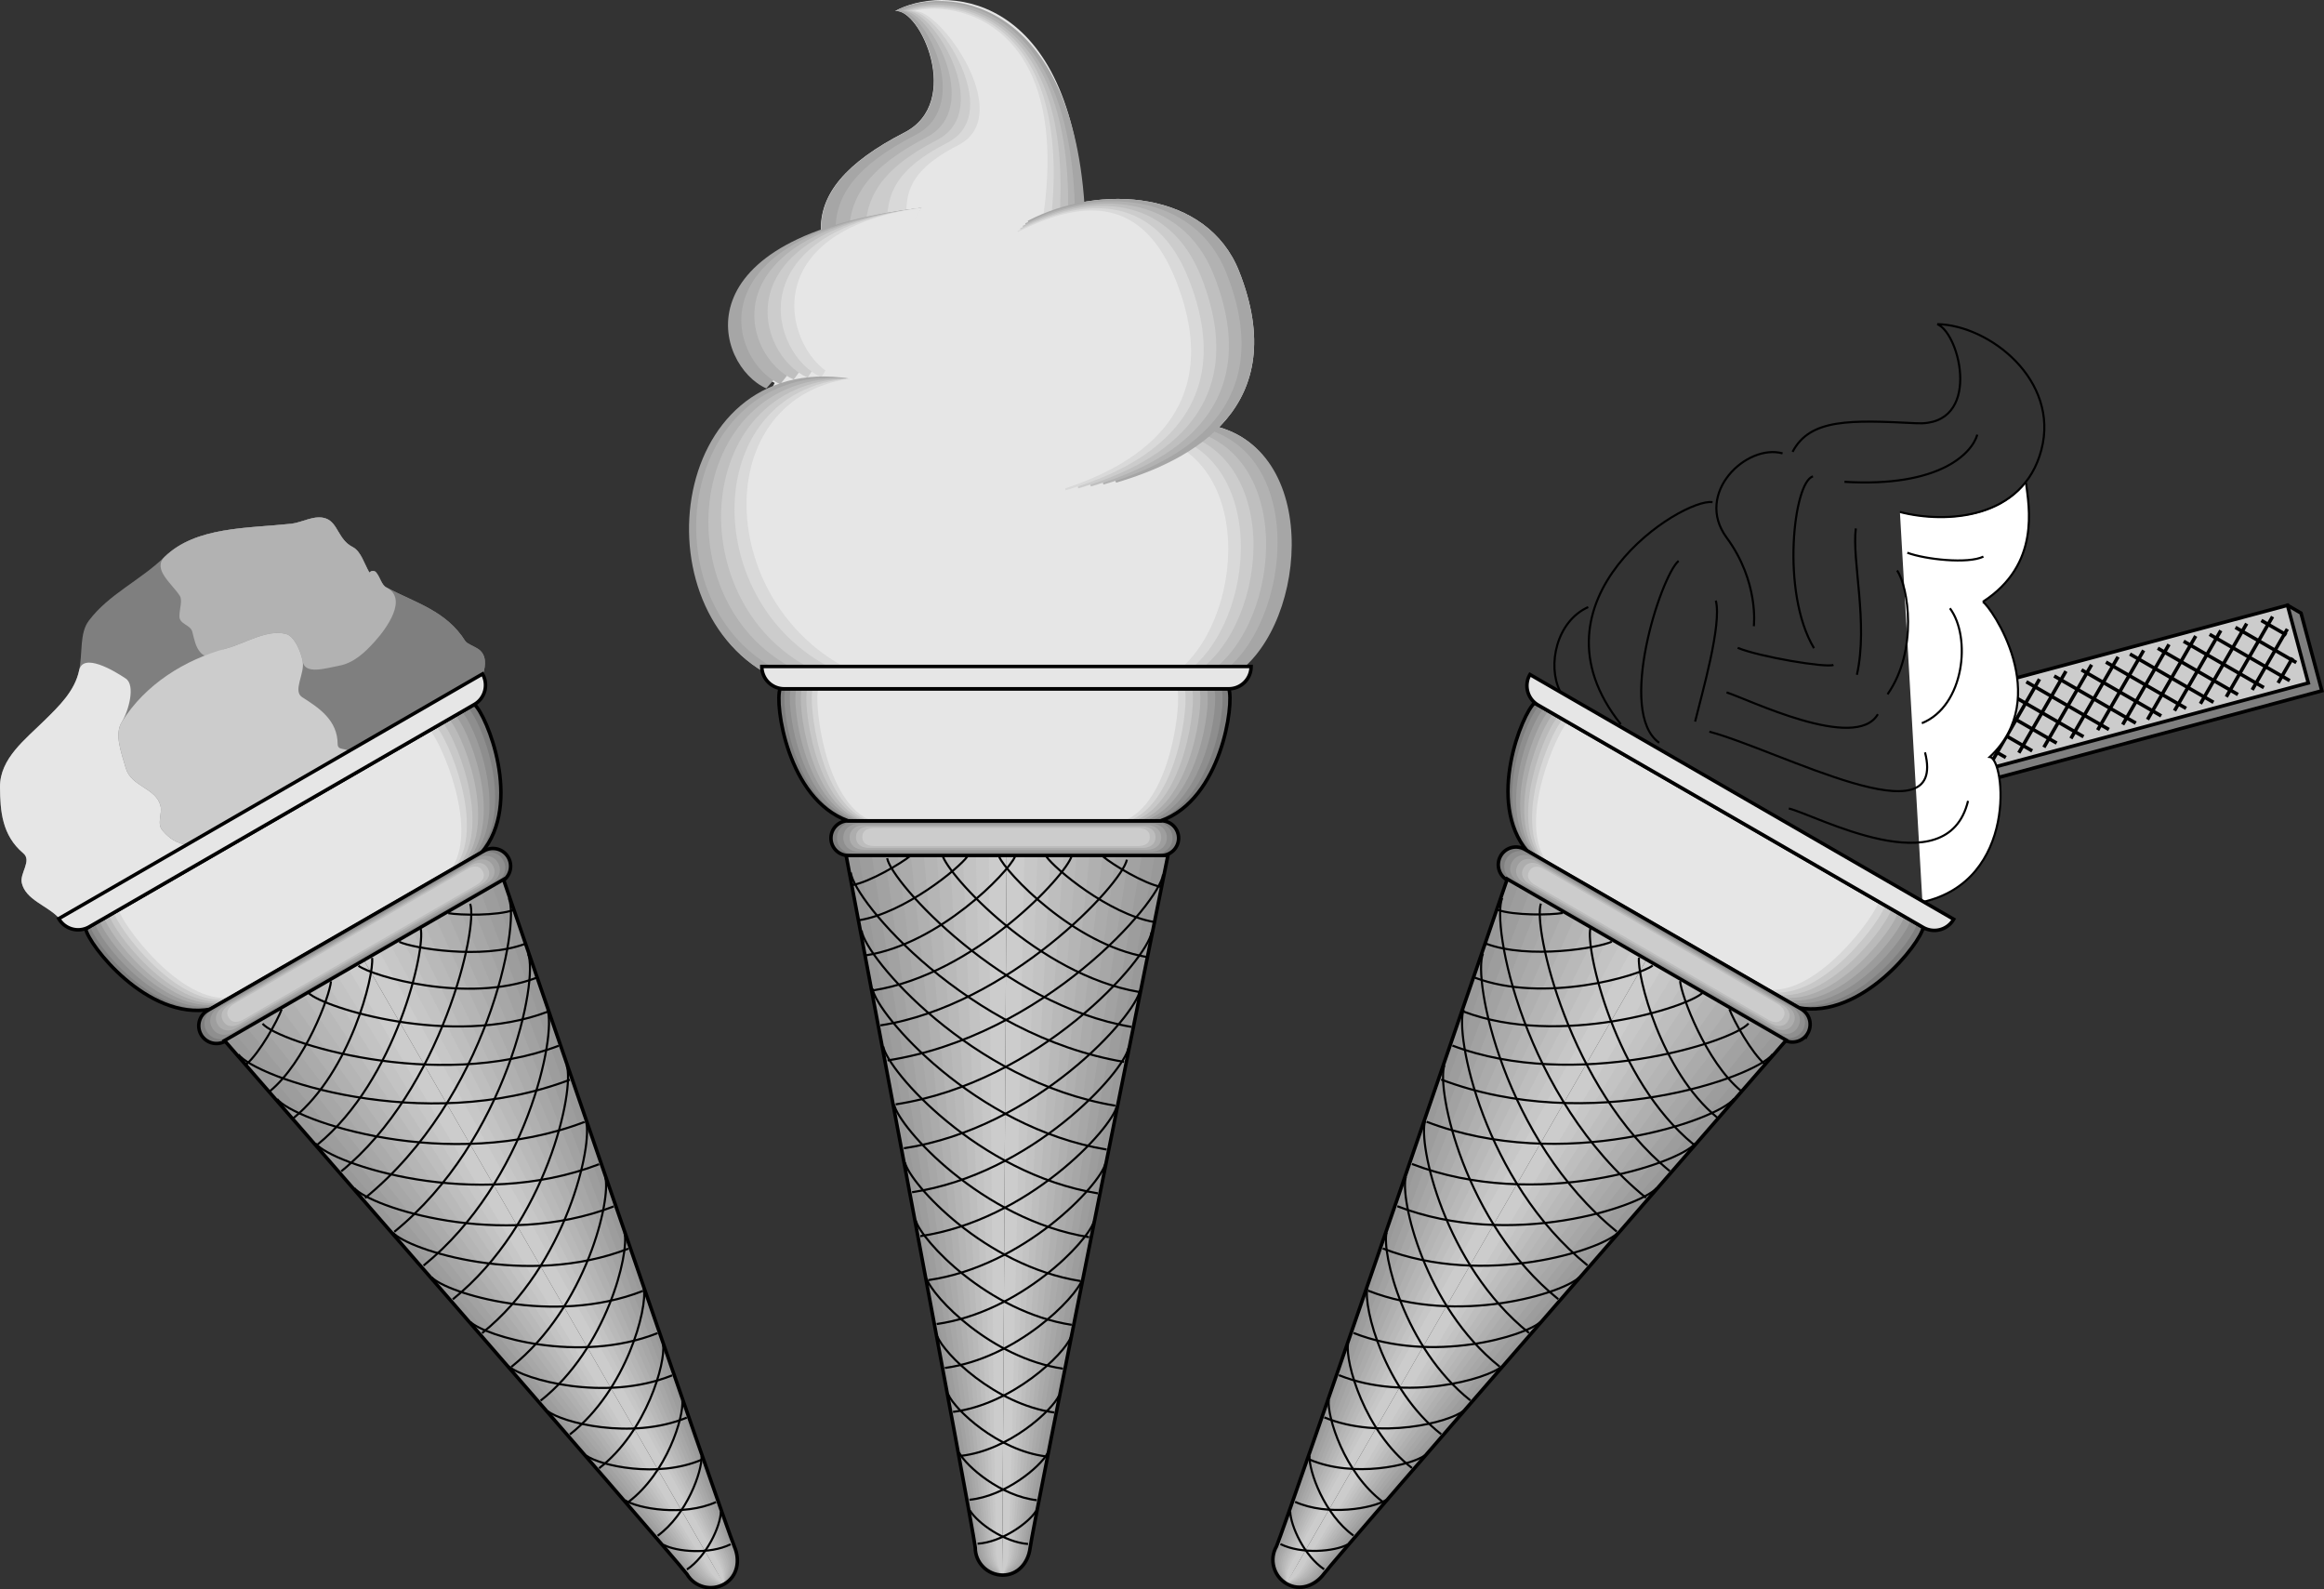 <svg xmlns="http://www.w3.org/2000/svg" width="313.321" height="214.243"><rect width="100%" height="100%" fill="#333333" stroke="none"/><path fill="#7f7f7f" d="m264.996 104.442 1.825 1.055 46.21-12.383-2.808-10.473-1.82-1.054-43.407 22.855"/><path fill="none" stroke="#000" stroke-width=".472" d="m264.996 104.442 1.825 1.055 46.21-12.383-2.808-10.473-1.82-1.054zm0 0"/><path fill="#ccc" d="m311.207 92.063-2.804-10.476-46.211 12.383 2.804 10.472 46.211-12.379"/><path fill="none" stroke="#000" stroke-width=".472" d="m311.207 92.063-2.804-10.476-46.211 12.383 2.804 10.472zM287.16 88.16l11.262 6.505m-7.512-7.289 10.809 6.238m-7.316-7.176 10.808 6.242m-7.316-7.175 10.804 6.238m-7.316-7.176 8.203 4.738m-23.402 8.364 6.238-10.809m-2.894 10.133 6.5-11.266m-2.86 10.071 6.238-10.809m-2.746 9.871 6.239-10.808m-2.75 9.875 6.238-10.809m-2.747 9.872 4.74-8.204m-1.247 7.269 1.953-3.386m-43.648 13.511 1.758 1.016m-2.762-4.546 5.992 3.46m-7.188-7.101 10.743 6.203m-7.77-7.438 11.067 6.39m-7.379-7.214 11 6.352m-7.707-7.399 11.132 6.426m-7.378-7.211 11.003 6.352m-7.319-7.176 10.745 6.203m-7.449-7.25 10.809 6.238m10.14-11.851 3.387 1.953m-44.559 10.125 1.012-1.758m-.113 5.312 3.457-5.988m-2.676 9.742 6.203-10.742m-3.008 10.328 6.387-11.066m-2.785 9.933 6.351-11m-2.972 10.262 6.43-11.133M279.2 99.54l6.355-11.004m-2.75 9.871 6.203-10.742"/><path fill="#fff" d="M259.184 121.653c12.937-2.844 11.164-19.336 9.082-19.555 8.578-8.058.168-20.28-.938-20.918 7.832-5.054 6.196-12.933 5.817-16.097-4.067 5.203-11.946 5.308-16.996 3.996"/><path fill="none" stroke="#000" stroke-width=".283" d="M256.14 69.012c6.192 1.614 16.614 1 19.079-8.378 2.469-9.38-6.992-16.805-14.031-16.942 3.156 1.332 6.027 13.793-2.805 13.36-8.832-.438-14.344-.672-16.71 3.855m-1.349.203c-4.87-1.34-11.941 5.383-7.539 11.36 4.407 5.98 3.664 11.937 3.664 11.937"/><path fill="none" stroke="#000" stroke-width=".283" d="M266.578 58.59c-.722 2.528-5.093 7.126-17.91 6.356m18.656 16.172c1.102.637 9.516 12.86.934 20.918 2.082.219 3.856 16.71-9.082 19.555m13.969-56.508c.379 3.164 2.008 10.976-5.82 16.035m.078-6.094c-2.063 1.02-7.836.387-10.258-.52m-12.719-10.288c-2.613.699-4.367 15.644.137 23.156m5.637-16.145c-.547 4.352 1.706 12.774.148 19.73m5.414-14.057c1.496 2.09 2.883 10.745-1.285 16.687m8.41-11.594c2.91 3.89 1.973 13.168-3.785 15.492m-48.801-4.359c-1.695-3.438-.484-9.364 3.824-11.297"/><path fill="none" stroke="#000" stroke-width=".283" d="M230.883 67.688c-4.059-.625-25.746 13.125-12.371 29.93"/><path fill="none" stroke="#000" stroke-width=".283" d="M226.309 75.606c-2.406 2.047-8.371 20.453-2.613 24.516m7.628-19.164c.856 3.191-1.902 12.648-2.789 16.308m5.739-9.941c2.976 1.227 11.937 2.719 12.914 2.3m-14.414 3.708c2.71.828 17.422 8.094 20.398 2.937m-22.719 2.352c9.563 2.574 32.164 14.887 29.078 2.793m-18.363 7.566c3.477.782 21.367 10.617 24.164-1.027"/><path fill="#7f7f7f" d="m259.285 125.009-52.394-30.25c-1.64 1.343-6.59 13.386-.969 19.984l36.54 21.098c8.526 1.57 16.48-8.743 16.823-10.832"/><path fill="#8e8e8e" d="M258.426 124.509c-.336 2.035-8.316 12.496-16.602 10.968l-35.492-20.488c-5.465-6.414-.394-18.559 1.196-19.863l50.898 29.383"/><path fill="#9c9c9c" d="M257.567 124.012c-.325 1.973-8.34 12.59-16.38 11.106l-34.449-19.887c-5.304-6.222-.117-18.472 1.426-19.738l49.403 28.52"/><path fill="#ababab" d="M256.707 123.516c-.312 1.914-8.36 12.68-16.156 11.243l-33.406-19.286c-5.14-6.035.16-18.386 1.66-19.617l47.902 27.66"/><path fill="#bababa" d="M255.848 123.016c-.305 1.856-8.383 12.774-15.934 11.383l-32.363-18.683c-4.98-5.844.437-18.301 1.89-19.493l46.407 26.793"/><path fill="#c8c8c8" d="M254.988 122.52c-.292 1.793-8.402 12.867-15.71 11.52l-31.32-18.082c-4.821-5.656.714-18.215 2.12-19.367l44.91 25.93"/><path fill="#d7d7d7" d="M254.13 122.024c-.286 1.735-8.427 12.957-15.49 11.656l-30.277-17.476c-4.66-5.469.993-18.133 2.352-19.246l43.414 25.066"/><path fill="#e6e6e6" d="m253.27 121.524-41.918-24.199c-1.313 1.074-7.078 13.84-2.578 19.121l29.23 16.875c6.82 1.258 14.988-10.121 15.266-11.797"/><path fill="none" stroke="#000" stroke-width=".472" d="m259.285 125.009-52.394-30.25c-1.64 1.343-6.59 13.386-.969 19.984l36.54 21.098c8.527 1.57 16.48-8.743 16.823-10.832zm0 0"/><path fill="#7f7f7f" d="M205.578 114.493a2.381 2.381 0 0 0-3.257.875 2.388 2.388 0 0 0 .875 3.258l37.27 21.515c1.14.66 2.597.27 3.257-.87a2.393 2.393 0 0 0-.875-3.262l-37.27-21.516"/><path fill="#8f8f8f" d="M203.09 115.774c.621-1.07 1.95-1.363 3.02-.742l36.086 20.832c1.074.617 1.484 1.914.863 2.988-.617 1.07-1.946 1.364-3.02.746l-36.082-20.836c-1.074-.617-1.484-1.914-.867-2.988"/><path fill="#9e9e9e" d="M203.863 116.184c.579-1.004 1.774-1.195 2.782-.617l34.898 20.149c1.004.582 1.434 1.714.856 2.718s-1.778 1.196-2.782.618l-34.902-20.149c-1-.578-1.434-1.715-.852-2.719"/><path fill="#adadad" d="M204.633 116.595c.54-.934 1.605-1.032 2.54-.493l33.718 19.47c.933.538 1.387 1.51.844 2.444-.54.938-1.606 1.032-2.54.493l-33.718-19.465c-.934-.543-1.387-1.512-.844-2.45"/><path fill="#bdbdbd" d="M205.403 117.005c.5-.868 1.437-.864 2.304-.364l32.531 18.782c.868.5 1.336 1.308.836 2.175-.5.868-1.437.864-2.3.364l-32.536-18.782c-.867-.5-1.335-1.308-.835-2.175"/><path fill="#ccc" d="M208.238 117.177c-.8-.461-1.605-.563-2.066.238-.46.797.031 1.441.828 1.902l31.348 18.102c.8.46 1.601.562 2.066-.239.461-.796-.03-1.44-.828-1.906l-31.348-18.097"/><path fill="none" stroke="#000" stroke-width=".472" d="M205.578 114.493a2.381 2.381 0 0 0-3.257.875 2.388 2.388 0 0 0 .875 3.258l37.27 21.515c1.14.66 2.597.27 3.257-.87a2.393 2.393 0 0 0-.875-3.262zm0 0"/><path fill="#999" d="M173.422 213.454c1.762 1.02 4.04.43 5.055-1.332 1.851-2.492 62.34-71.914 62.34-71.914l-2.07-1.2-65.325 74.446"/><path fill="#ccc" d="m173.422 213.454 48.566-84.117m-48.566 84.117 48.566-84.117"/><path fill="#9d9d9d" d="M239.293 139.329s-59.168 70.129-61.015 72.621c-1.02 1.762-3.11 2.34-4.856 1.504l63.8-75.324 2.071 1.199"/><path fill="#a2a2a2" d="M237.77 138.446s-57.844 70.84-59.696 73.328c-1.015 1.766-2.921 2.328-4.652 1.68L235.7 137.25l2.07 1.195"/><path fill="#a7a7a7" d="M236.246 137.567s-56.523 71.543-58.375 74.035c-1.015 1.762-2.738 2.317-4.449 1.852l60.754-77.082 2.07 1.195"/><path fill="#ababab" d="M234.727 136.688s-55.203 72.25-57.055 74.742c-1.02 1.762-2.559 2.305-4.25 2.024l59.23-77.961 2.075 1.195"/><path fill="#b0b0b0" d="M233.2 135.81s-53.88 72.956-55.731 75.449c-1.016 1.761-2.371 2.289-4.047 2.195l57.707-78.84 2.07 1.195"/><path fill="#b5b5b5" d="M231.676 134.93s-52.559 73.665-54.41 76.157c-1.016 1.761-2.188 2.277-3.844 2.367l56.184-79.723 2.07 1.2"/><path fill="#b9b9b9" d="M230.156 134.052s-51.242 74.37-53.09 76.863c-1.019 1.762-2.003 2.265-3.644 2.539l54.66-80.602 2.074 1.2"/><path fill="#bebebe" d="M228.63 133.169s-49.915 75.082-51.767 77.574c-1.015 1.762-1.82 2.25-3.44 2.71l53.136-81.48 2.07 1.196"/><path fill="#c3c3c3" d="M227.11 132.29s-48.598 75.789-50.45 78.277c-1.015 1.766-1.632 2.242-3.238 2.887l51.613-82.36 2.075 1.196"/><path fill="#c7c7c7" d="M225.582 131.41s-47.273 76.497-49.12 78.985c-1.02 1.766-1.454 2.23-3.04 3.059l50.09-83.238 2.07 1.195"/><path fill="#ccc" d="M173.422 213.454c1.57-1.016 1.82-1.465 2.836-3.23 1.852-2.493 47.805-79.692 47.805-79.692l-2.075-1.195-48.566 84.117"/><path fill="#999" d="M173.422 213.454c-1.762-1.016-2.387-3.281-1.371-5.043 1.234-2.848 31.11-89.945 31.11-89.945l2.074 1.195-31.813 93.793"/><path fill="#ccc" d="m173.422 213.454 48.566-84.117m-48.566 84.117 48.566-84.117"/><path fill="#9d9d9d" d="M204.684 119.345S173.535 205.649 172.3 208.5c-1.016 1.761-.473 3.86 1.121 4.953l33.332-92.914-2.07-1.195"/><path fill="#a2a2a2" d="M206.207 120.223s-32.422 85.516-33.656 88.364c-1.016 1.761-.55 3.699.871 4.867l34.86-92.031-2.075-1.2"/><path fill="#a7a7a7" d="M207.73 121.102s-33.695 84.727-34.929 87.575c-1.016 1.761-.633 3.53.621 4.777l36.383-91.152-2.074-1.2"/><path fill="#ababab" d="M209.254 121.981s-34.969 83.934-36.203 86.785c-1.016 1.762-.715 3.364.371 4.688l37.906-90.274-2.074-1.199"/><path fill="#b0b0b0" d="M210.778 122.864s-36.243 83.14-37.477 85.988c-1.016 1.762-.797 3.2.121 4.602l39.43-89.395-2.074-1.195"/><path fill="#b5b5b5" d="M212.301 123.743s-37.516 82.352-38.75 85.2c-1.016 1.76-.875 3.034-.129 4.51l40.95-88.515-2.071-1.195"/><path fill="#b9b9b9" d="M213.824 124.622s-38.789 81.562-40.02 84.41c-1.019 1.762-.96 2.867-.382 4.422l42.477-87.637-2.075-1.195"/><path fill="#bebebe" d="M215.348 125.5s-40.063 80.77-41.297 83.622c-1.016 1.758-1.04 2.7-.629 4.332l44-86.754-2.074-1.2"/><path fill="#c3c3c3" d="M216.871 126.38s-41.336 79.98-42.566 82.828c-1.02 1.762-1.125 2.535-.883 4.246l45.524-85.875-2.075-1.2"/><path fill="#c7c7c7" d="M218.395 127.262s-42.61 79.188-43.84 82.036c-1.02 1.761-1.203 2.37-1.133 4.156l47.043-84.996-2.07-1.196"/><path fill="#ccc" d="M173.422 213.454c.098-1.863.363-2.309 1.383-4.07 1.23-2.848 45.113-81.243 45.113-81.243l2.07 1.196-48.566 84.117"/><path fill="none" stroke="#000" stroke-width=".472" d="M203.207 118.493s-29.875 87.098-31.11 89.945c-1.015 1.762-.39 4.028 1.372 5.043 1.762 1.02 3.82.285 5.031-1.347 1.852-2.493 62.317-71.926 62.317-71.926zm0 0"/><path fill="none" stroke="#000" stroke-width=".283" d="M192.094 196.18c-1.863 1.336-9.555 3.098-15.523.567m62.417-54.649c-2.28 3.102-24.757 10.993-44.69 3.414"/><path fill="none" stroke="#000" stroke-width=".283" d="M233.781 148.106c-2.238 2.906-23.074 10.117-41.453 3.098m36.242 2.91c-2.19 2.711-21.382 9.238-38.21 2.781m33 3.231c-2.145 2.511-19.696 8.36-34.973 2.465m29.762 3.543c-2.098 2.316-18.004 7.484-31.73 2.148m26.519 3.863c-2.051 2.117-16.313 6.606-28.489 1.828m23.278 4.18c-2.004 1.926-14.625 5.73-25.246 1.516m20.035 4.491c-1.957 1.727-12.934 4.852-22.008 1.2m16.797 4.813c-1.91 1.53-11.242 3.972-18.766.882m8.344 11.133c-1.816 1.14-7.863 2.223-12.281.25m7.074 5.758c-1.77.941-6.176 1.344-9.047-.066m63.106-70.172c-2.157 2.539-23.532 9.199-39.922 2.976m33.711-7.101c-2.028 1.972-19.344 7.39-32.2 2.523m25.485-6.203c-1.895 1.41-14.656 5.14-23.973 1.629m18.469-4.855c-1.766.843-11.176 2.433-16.953.277m10.344-4.141c-1.633.282-6.594.364-8.833-.437"/><path fill="none" stroke="#000" stroke-width=".283" d="M202.531 121.048c-1.546 3.527 2.86 26.941 19.387 40.41"/><path fill="none" stroke="#000" stroke-width=".283" d="M199.93 128.563c-1.399 3.39 2.777 25.04 18.043 37.446m-20.641-29.926c-1.25 3.25 2.692 23.137 16.696 34.48m-19.293-26.965c-1.106 3.114 2.605 21.235 15.347 31.516m-17.949-24c-.957 2.977 2.52 19.336 14.004 28.555m-16.602-21.035c-.808 2.836 2.434 17.43 12.657 25.586m-15.254-18.07c-.664 2.695 2.347 15.53 11.308 22.62m-13.91-15.105c-.515 2.558 2.266 13.629 9.965 19.66m-12.563-12.141c-.37 2.418 2.18 11.727 8.622 16.692m-11.22-9.176c-.226 2.281 2.095 9.824 7.274 13.73m-9.874-6.214c-.075 2.144 2.011 7.925 5.929 10.765m-8.527-3.25c.07 2.008 1.925 6.024 4.582 7.801m29.218-89.734c-1.12 3.132 3.797 24.976 17.383 36.062m-10.703-32.746c-.695 2.738 3.27 20.45 13.91 29.148m-7.367-25.172c-.273 2.344 2.875 15.258 10.574 21.57m-5.027-18.417c.148 1.95 3.48 10.894 8.234 14.82m-1.586-11.031c.575 1.559 2.985 5.895 4.797 7.434"/><path fill="#e6e6e6" d="M263.395 123.907a3.01 3.01 0 0 1-4.11 1.102l-51.922-29.977a3.008 3.008 0 0 1-1.097-4.11l57.129 32.985"/><path fill="none" stroke="#000" stroke-width=".472" d="M263.395 123.907a3.01 3.01 0 0 1-4.11 1.102l-51.922-29.977a3.008 3.008 0 0 1-1.097-4.11zm0 0"/><path fill="#7f7f7f" d="M7.914 123.704c-1.61-1.676-4.449-2.414-4.976-4.68-.309-1.316 1.402-3.004.199-4.012-2.871-2.414-3.11-5.699-3.137-8.917-.031-3.868 3.43-6.438 6.113-9.098 1.817-1.8 3.97-3.836 4.555-6.633.488-2.316.031-5 1.297-6.687 2.691-3.59 6.922-5.415 10.238-8.625 4.23-4.094 11.149-3.817 17.086-4.457 1.426-.153 3.145-1.254 4.66-.7 1.63.594 1.625 2.836 3.602 3.844 1.105.563 1.54 2.215 2.246 3.441.3-.304.691-.285.91-.023.559.66.727 1.691 1.39 2.035 4.009 2.09 8.095 3.176 10.63 7.211.23.367 1.156.692 1.71 1.05 1.173.767 1.094 2.18.665 3.477"/><path fill="#e6e6e6" d="M25.328 113.895c-1.543-.215-2.507-.87-3.437-1.968-.778-.918.02-2.243-.25-3.309-.617-2.441-3.965-2.563-4.688-5.094-.609-2.133-1.566-4.554-.523-6.226.906-1.457 1.871-4.93.523-5.836-1.656-1.114-5.77-3.528-6.285-1.098-.586 2.797-2.738 4.832-4.555 6.633-2.683 2.66-6.144 5.23-6.113 9.098.028 3.218.266 6.503 3.137 8.917 1.203 1.008-.508 2.696-.2 4.012.528 2.266 3.368 3.004 4.977 4.68"/><path fill="#7f7f7f" d="M65.102 90.93c.43-1.296.508-2.71-.664-3.476-.555-.36-1.48-.684-1.711-1.05-2.535-4.036-6.621-5.122-10.63-7.212-.663-.344-.831-1.375-1.39-2.035-.219-.262-.61-.281-.91.023-.707-1.226-1.14-2.878-2.246-3.441-1.977-1.008-1.973-3.25-3.602-3.844-1.515-.554-3.234.547-4.66.7-5.937.64-12.855.363-17.086 4.457-1.707 1.652.953 3.597 2.028 5.242.406.625-.036 1.797-.043 2.765-.004 1.114 1.48 1.118 1.738 2.102.27 1.02.43 2.047 1.113 2.8 1.094 1.212 2.258-.226 3.469-.55 2.547-.684 5.465-2.617 8.05-1.953 1.079.277 2 2.258 2.255 3.715.289 1.636-1.387 3.972-.067 4.808 2.313 1.461 4.762 3.121 4.778 6.32.004.938 1.175.442 1.535 1.051L65.102 90.93"/><path fill="#b2b2b2" d="M52.098 79.192c-.672-.332-.832-1.375-1.39-2.035-.22-.262-.61-.281-.91.023-.708-1.226-1.142-2.878-2.247-3.441-1.977-1.008-1.973-3.25-3.602-3.844-1.515-.554-3.234.547-4.66.7-5.937.64-12.855.363-17.086 4.457-1.707 1.652.953 3.597 2.028 5.242.406.625-.036 1.797-.043 2.765-.004 1.114 1.48 1.118 1.738 2.102.27 1.02.43 2.047 1.113 2.8 1.094 1.212 2.258-.226 3.469-.55 2.547-.684 5.465-2.617 8.05-1.953 1.079.277 2 2.258 2.255 3.715.32 1.816 3.164.879 4.832.578 2.097-.375 3.597-1.86 4.89-3.29 1.59-1.757 4.512-5.792 1.563-7.269"/><path fill="#ccc" d="M25.328 113.895c-1.543-.215-2.507-.87-3.437-1.968-.778-.918.02-2.243-.25-3.309-.617-2.441-3.965-2.563-4.688-5.094-.609-2.133-1.566-4.554-.523-6.226 3.148-5.055 8.5-8.391 14.078-9.887 2.547-.684 5.465-2.617 8.05-1.953 1.079.277 2 2.258 2.255 3.715.289 1.636-1.387 3.972-.067 4.808 2.313 1.461 4.762 3.121 4.778 6.32.004.938 1.175.442 1.535 1.051"/><path fill="#7f7f7f" d="m63.953 94.954-52.398 30.25c.348 2.094 8.3 12.402 16.824 10.832l36.54-21.098c5.624-6.597.671-18.64-.966-19.984"/><path fill="#8e8e8e" d="M63.09 95.45c1.594 1.305 6.66 13.45 1.2 19.86l-35.497 20.492c-8.281 1.527-16.265-8.934-16.601-10.965L63.09 95.45"/><path fill="#9c9c9c" d="M62.23 95.942c1.548 1.27 6.731 13.52 1.43 19.742l-34.453 19.891c-8.039 1.48-16.054-9.137-16.379-11.11l49.403-28.523"/><path fill="#ababab" d="M61.371 96.438c1.496 1.23 6.801 13.582 1.657 19.617L29.62 135.341c-7.793 1.437-15.84-9.329-16.156-11.243l47.906-27.66"/><path fill="#bababa" d="M60.508 96.934c1.453 1.192 6.871 13.649 1.89 19.493L30.036 135.11c-7.55 1.39-15.629-9.527-15.933-11.383l46.406-26.793"/><path fill="#c8c8c8" d="M59.649 97.43c1.406 1.153 6.941 13.711 2.12 19.368L30.45 134.88c-7.308 1.347-15.418-9.727-15.71-11.52l44.91-25.93"/><path fill="#d7d7d7" d="M58.79 97.927c1.359 1.113 7.007 13.777 2.347 19.242l-30.274 17.48c-7.066 1.301-15.203-9.922-15.488-11.656L58.79 97.927"/><path fill="#e6e6e6" d="m57.926 98.423-41.918 24.199c.277 1.676 8.45 13.055 15.27 11.797l29.23-16.875c4.5-5.282-1.27-18.043-2.582-19.121"/><path fill="none" stroke="#000" stroke-width=".472" d="m63.953 94.954-52.398 30.25c.348 2.094 8.3 12.402 16.824 10.832l36.54-21.098c5.624-6.597.671-18.64-.966-19.984zm0 0"/><path fill="#7f7f7f" d="M27.992 136.208a2.387 2.387 0 0 0-.875 3.258 2.389 2.389 0 0 0 3.258.875l37.27-21.52a2.387 2.387 0 0 0 .875-3.258 2.388 2.388 0 0 0-3.258-.875l-37.27 21.52"/><path fill="#8f8f8f" d="M27.86 139.005c-.622-1.075-.211-2.371.863-2.989l36.086-20.836c1.07-.617 2.398-.324 3.02.747.617 1.074.206 2.37-.868 2.988L30.88 139.747c-1.074.621-2.402.328-3.02-.742"/><path fill="#9e9e9e" d="M28.598 138.54c-.578-1.004-.149-2.137.855-2.715l34.903-20.152c1.004-.578 2.199-.383 2.777.62.582 1.005.148 2.137-.852 2.716L31.38 139.16c-1.004.578-2.203.383-2.781-.621"/><path fill="#adadad" d="M29.336 138.079c-.539-.938-.086-1.906.848-2.445l33.715-19.47c.937-.538 2.004-.444 2.543.493.543.934.09 1.906-.848 2.445l-33.715 19.465c-.933.543-2 .445-2.543-.488"/><path fill="#bdbdbd" d="M30.078 137.618c-.5-.867-.03-1.676.836-2.18l32.532-18.781c.867-.5 1.804-.504 2.304.363.5.867.031 1.676-.836 2.176L32.38 137.977c-.867.504-1.8.504-2.3-.359"/><path fill="#ccc" d="M31.645 135.247c-.797.465-1.29 1.11-.828 1.906.46.8 1.265.695 2.066.234l31.348-18.097c.797-.461 1.289-1.106.828-1.903-.465-.8-1.27-.699-2.067-.238l-31.347 18.098"/><path fill="none" stroke="#000" stroke-width=".472" d="M27.992 136.208a2.387 2.387 0 0 0-.875 3.258 2.389 2.389 0 0 0 3.258.875l37.27-21.52a2.387 2.387 0 0 0 .875-3.258 2.388 2.388 0 0 0-3.258-.875zm0 0"/><path fill="#999" d="M97.617 213.536c1.762-1.016 2.387-3.281 1.371-5.043-1.234-2.852-31.109-89.945-31.109-89.945l-2.07 1.195 31.808 93.793"/><path fill="#ccc" d="m97.617 213.536-48.566-84.117m48.566 84.117-48.566-84.117"/><path fill="#9d9d9d" d="M66.356 119.427s31.148 86.304 32.382 89.152c1.016 1.762.473 3.863-1.12 4.957l-33.333-92.914 2.07-1.195"/><path fill="#a2a2a2" d="M64.832 120.305s32.422 85.516 33.656 88.364c1.016 1.761.551 3.695-.87 4.867L62.761 121.5l2.07-1.196"/><path fill="#a7a7a7" d="M63.309 121.184s33.695 84.727 34.93 87.575c1.015 1.761.632 3.53-.622 4.777L61.238 122.38l2.07-1.196"/><path fill="#ababab" d="M61.785 122.063s34.97 83.934 36.203 86.782c1.016 1.761.715 3.367-.37 4.69L59.714 123.26l2.07-1.196"/><path fill="#b0b0b0" d="M60.262 122.942s36.242 83.145 37.476 85.992c1.016 1.762.797 3.2-.12 4.602L58.191 124.14l2.07-1.199"/><path fill="#b5b5b5" d="M58.738 123.825s37.516 82.352 38.75 85.2c1.016 1.76.88 3.03.13 4.51l-40.95-88.515 2.07-1.195"/><path fill="#b9b9b9" d="M57.215 124.704s38.79 81.558 40.023 84.41c1.016 1.762.961 2.863.38 4.422l-42.473-87.637 2.07-1.195"/><path fill="#bebebe" d="M55.692 125.583s40.062 80.77 41.296 83.617c1.016 1.762 1.04 2.703.63 4.336L53.62 126.778l2.07-1.195"/><path fill="#c3c3c3" d="M54.168 126.462s41.336 79.98 42.57 82.828c1.016 1.762 1.122 2.535.88 4.246l-45.52-85.879 2.07-1.195"/><path fill="#c7c7c7" d="M52.645 127.34s42.61 79.192 43.843 82.04c1.016 1.757 1.204 2.367 1.13 4.156L50.573 128.54l2.07-1.2"/><path fill="#ccc" d="M97.617 213.536c-.093-1.867-.363-2.309-1.379-4.07-1.234-2.848-45.117-81.246-45.117-81.246l-2.07 1.199 48.566 84.117"/><path fill="#999" d="M97.617 213.536c-1.761 1.02-4.039.426-5.054-1.336-1.852-2.488-62.34-71.91-62.34-71.91l2.07-1.2 65.324 74.446"/><path fill="#ccc" d="m97.617 213.536-48.566-84.117m48.566 84.117-48.566-84.117"/><path fill="#9d9d9d" d="M31.746 139.407s59.168 70.129 61.02 72.625c1.015 1.758 3.105 2.336 4.851 1.504l-63.8-75.324-2.07 1.195"/><path fill="#a2a2a2" d="M33.27 138.528s57.847 70.836 59.695 73.328c1.02 1.762 2.926 2.328 4.652 1.68L35.34 137.333l-2.07 1.195"/><path fill="#a7a7a7" d="M34.793 137.65s56.524 71.542 58.375 74.034c1.016 1.762 2.742 2.317 4.45 1.852l-60.755-77.082-2.07 1.195"/><path fill="#ababab" d="M36.317 136.77s55.203 72.25 57.054 74.742c1.016 1.762 2.555 2.301 4.246 2.024l-59.23-77.961-2.07 1.195"/><path fill="#b0b0b0" d="M37.84 135.891s53.879 72.957 55.73 75.45c1.02 1.761 2.376 2.289 4.047 2.195L39.91 134.692l-2.07 1.2"/><path fill="#b5b5b5" d="M39.363 135.012s52.56 73.665 54.41 76.157c1.016 1.761 2.188 2.277 3.844 2.367l-56.183-79.723-2.07 1.2"/><path fill="#b9b9b9" d="M40.887 134.13s51.238 74.375 53.09 76.867c1.015 1.762 2.004 2.262 3.64 2.539l-54.66-80.602-2.07 1.196"/><path fill="#bebebe" d="M42.41 133.25s49.918 75.083 51.766 77.575c1.02 1.762 1.82 2.25 3.441 2.71l-53.136-81.48-2.07 1.196"/><path fill="#c3c3c3" d="M43.934 132.372s48.594 75.789 50.445 78.277c1.016 1.762 1.633 2.242 3.238 2.887l-51.613-82.36-2.07 1.196"/><path fill="#c7c7c7" d="M45.457 131.493s47.274 76.492 49.125 78.984c1.016 1.762 1.45 2.23 3.035 3.059l-50.09-83.238-2.07 1.195"/><path fill="#ccc" d="M97.617 213.536c-1.57-1.016-1.816-1.469-2.836-3.23-1.847-2.493-47.8-79.692-47.8-79.692l2.07-1.195 48.566 84.117"/><path fill="none" stroke="#000" stroke-width=".472" d="M30.27 140.262s60.488 69.422 62.34 71.915c1.015 1.761 3.293 2.351 5.054 1.332 1.762-1.016 2.157-3.164 1.348-5.032-1.234-2.847-31.133-89.93-31.133-89.93zm0 0"/><path fill="none" stroke="#000" stroke-width=".283" d="M91.992 188.727c.223 2.282-2.093 9.825-7.273 13.73m-16.117-81.382c1.547 3.527-2.86 26.941-19.387 40.41"/><path fill="none" stroke="#000" stroke-width=".283" d="M71.2 128.59c1.402 3.391-2.774 25.04-18.04 37.45m20.641-29.93c1.25 3.25-2.691 23.137-16.695 34.48m19.293-26.964c1.105 3.113-2.606 21.234-15.352 31.515m17.949-24c.961 2.977-2.52 19.336-14.004 28.555m16.606-21.036c.812 2.837-2.434 17.43-12.656 25.587m15.254-18.07c.664 2.699-2.348 15.53-11.313 22.625m13.91-15.106c.52 2.559-2.262 13.625-9.965 19.656m12.567-12.14c.37 2.422-2.18 11.726-8.621 16.695m13.816-1.66c.078 2.14-2.008 7.922-5.926 10.762m8.528-3.25c-.07 2.007-1.926 6.023-4.582 7.8m-29.223-89.734c1.125 3.137-3.797 24.977-17.379 36.062m10.703-32.746c.7 2.743-3.27 20.45-13.91 29.149m7.367-25.172c.274 2.344-2.879 15.262-10.574 21.57m5.027-18.418c-.148 1.953-3.48 10.899-8.238 14.82m1.586-11.03c-.57 1.558-2.977 5.894-4.793 7.433"/><path fill="none" stroke="#000" stroke-width=".283" d="M32.145 142.126c2.281 3.101 24.758 10.992 44.691 3.414"/><path fill="none" stroke="#000" stroke-width=".283" d="M37.356 148.134c2.234 2.906 23.07 10.117 41.449 3.097m-36.242 2.914c2.191 2.707 21.383 9.239 38.21 2.782m-32.999 3.226c2.144 2.512 19.691 8.363 34.968 2.465m-29.757 3.547c2.097 2.312 18.003 7.48 31.73 2.144m-26.519 3.864c2.05 2.12 16.312 6.605 28.488 1.832m-23.278 4.175c2.004 1.922 14.625 5.73 25.247 1.516m-20.036 4.492c1.957 1.73 12.934 4.856 22.004 1.2M73.828 190.2c1.91 1.531 11.243 3.973 18.766.883m-13.559 5.125c1.868 1.336 9.559 3.097 15.528.566m-10.317 5.446c1.82 1.136 7.867 2.218 12.285.25m-7.074 5.757c1.77.942 6.176 1.34 9.043-.066m-63.101-70.176c2.152 2.54 23.53 9.2 39.922 2.977M41.61 133.86c2.023 1.973 19.343 7.395 32.199 2.524m-25.485-6.204c1.895 1.41 14.657 5.141 23.973 1.63m-18.469-4.856c1.766.848 11.176 2.433 16.953.277m-10.343-4.141c1.633.282 6.593.368 8.832-.437"/><path fill="#e6e6e6" d="M65.051 90.845a3.008 3.008 0 0 1-1.098 4.109L12.031 124.93a3.01 3.01 0 0 1-4.109-1.101l57.129-32.984"/><path fill="none" stroke="#000" stroke-width=".472" d="M65.051 90.845a3.008 3.008 0 0 1-1.098 4.109L12.031 124.93a3.01 3.01 0 0 1-4.109-1.101zm0 0"/><path fill="#999" d="M135.121 212.313c2.035.012 3.72-1.629 3.73-3.66.38-3.082 18.606-93.34 18.606-93.34l-2.39-.011-19.946 97.011"/><path fill="#ccc" d="m135.121 212.313.594-97.133m-.594 97.133.594-97.133"/><path fill="#9d9d9d" d="M155.7 115.305s-16.731 90.215-17.11 93.297c-.012 2.035-1.543 3.57-3.469 3.711l18.184-97.023 2.394.015"/><path fill="#a2a2a2" d="M153.938 115.294s-15.23 90.176-15.606 93.258c-.011 2.035-1.39 3.468-3.21 3.761l16.425-97.035 2.39.016"/><path fill="#a7a7a7" d="M152.18 115.282s-13.734 90.14-14.11 93.219c-.011 2.035-1.234 3.367-2.949 3.812l14.668-97.047 2.39.016"/><path fill="#ababab" d="M150.422 115.27s-12.238 90.102-12.613 93.184c-.012 2.031-1.082 3.266-2.688 3.86l12.907-97.06 2.394.016"/><path fill="#b0b0b0" d="M148.66 115.259s-10.734 90.062-11.113 93.144c-.012 2.035-.926 3.16-2.426 3.91l11.149-97.066 2.39.012"/><path fill="#b5b5b5" d="M146.903 115.25s-9.239 90.02-9.614 93.102c-.011 2.035-.777 3.063-2.168 3.961l9.39-97.078 2.392.016"/><path fill="#b9b9b9" d="M145.145 115.24s-7.742 89.98-8.117 93.062c-.012 2.035-.622 2.96-1.907 4.011l7.63-97.09 2.394.016"/><path fill="#bebebe" d="M143.383 115.227s-6.238 89.946-6.613 93.028c-.016 2.03-.469 2.855-1.649 4.058l5.871-97.097 2.391.011"/><path fill="#c3c3c3" d="M141.625 115.216s-4.742 89.906-5.117 92.988c-.012 2.035-.312 2.754-1.387 4.11l4.114-97.11 2.39.012"/><path fill="#c7c7c7" d="M139.867 115.208s-3.246 89.863-3.62 92.945c-.012 2.035-.16 2.652-1.126 4.16l2.356-97.12 2.39.015"/><path fill="#ccc" d="M135.121 212.313c.86-1.66.852-2.176.864-4.21.375-3.083 2.125-92.907 2.125-92.907l-2.395-.016-.594 97.133"/><path fill="#999" d="M135.121 212.313c-2.035-.011-3.703-1.672-3.687-3.707-.34-3.086-17.457-93.558-17.457-93.558l2.39.015 18.754 97.25"/><path fill="#ccc" d="m135.121 212.313.594-97.133m-.594 97.133.594-97.133"/><path fill="#9d9d9d" d="M115.735 115.06s15.62 90.413 15.96 93.5c-.015 2.035 1.5 3.59 3.426 3.753l-16.996-97.238-2.39-.016"/><path fill="#a2a2a2" d="M117.492 115.067s14.125 90.36 14.461 93.445c-.011 2.036 1.348 3.489 3.168 3.801l-15.234-97.23-2.395-.016"/><path fill="#a7a7a7" d="M119.254 115.079s12.625 90.3 12.961 93.387c-.012 2.035 1.195 3.382 2.906 3.847l-13.476-97.218-2.39-.016"/><path fill="#ababab" d="M121.012 115.09s11.129 90.243 11.465 93.329c-.012 2.035 1.043 3.281 2.644 3.894l-11.718-97.207-2.391-.015"/><path fill="#b0b0b0" d="M122.77 115.102s9.633 90.184 9.968 93.27c-.011 2.035.891 3.176 2.383 3.941l-9.957-97.195-2.394-.016"/><path fill="#b5b5b5" d="M124.531 115.114s8.133 90.129 8.47 93.211c-.012 2.035.737 3.07 2.12 3.988l-8.199-97.187-2.39-.012"/><path fill="#b9b9b9" d="M126.29 115.122s6.632 90.07 6.972 93.156c-.012 2.035.582 2.969 1.86 4.035l-6.442-97.176-2.39-.015"/><path fill="#bebebe" d="M128.047 115.134s5.137 90.011 5.477 93.097c-.012 2.035.43 2.864 1.597 4.082l-4.68-97.164-2.394-.015"/><path fill="#c3c3c3" d="M129.809 115.145s3.637 89.953 3.976 93.04c-.011 2.035.278 2.761 1.336 4.128l-2.922-97.152-2.39-.016"/><path fill="#c7c7c7" d="M131.567 115.157s2.14 89.898 2.476 92.98c-.012 2.036.13 2.657 1.078 4.176l-1.164-97.144-2.39-.012"/><path fill="#ccc" d="M135.121 212.313c-.84-1.668-.828-2.187-.816-4.222-.336-3.082-.98-92.926-.98-92.926l2.39.015-.594 97.133"/><path fill="none" stroke="#000" stroke-width=".472" d="M114.028 115.048s17.12 90.472 17.457 93.558c-.012 2.035 1.652 3.696 3.687 3.707 2.035.012 3.461-1.64 3.707-3.66.375-3.082 18.578-93.34 18.578-93.34zm0 0"/><path fill="none" stroke="#000" stroke-width=".283" d="M142.801 188.063c-.96 2.082-6.77 7.418-13.21 8.172m27.214-78.371c-.45 3.824-16.082 21.8-37.152 25.074"/><path fill="none" stroke="#000" stroke-width=".283" d="M155.246 125.66c-.504 3.634-15.047 20.208-34.492 23.2m32.938-15.398c-.563 3.437-14.012 18.605-31.832 21.32m30.277-13.52c-.621 3.243-12.977 17.008-29.172 19.442m27.617-11.641c-.676 3.051-11.945 15.41-26.511 17.563m24.953-9.762c-.73 2.856-10.907 13.809-23.852 15.684m22.297-7.883c-.79 2.66-9.875 12.21-21.191 13.805m19.636-6.008c-.847 2.468-8.84 10.617-18.535 11.93m16.981-4.13c-.907 2.278-7.809 9.02-15.875 10.051m12.761 5.551c-1.015 1.887-5.738 5.82-10.55 6.293m8.996 1.503c-1.075 1.696-4.704 4.224-7.895 4.419m20.129-92.203c-.617 3.27-15.898 19.633-33.223 22.336m25.785-22.848c-.785 2.715-13.156 15.992-26.734 18.121m19.078-18c-.949 2.164-10.195 11.719-20.027 13.274m13.648-13.356c-1.117 1.61-8.511 7.645-14.597 8.629m6.941-8.719c-1.281 1.055-5.55 3.582-7.89 3.992"/><path fill="none" stroke="#000" stroke-width=".283" d="M114.703 117.602c.403 3.832 15.813 22 36.844 25.532"/><path fill="none" stroke="#000" stroke-width=".283" d="M116.164 125.423c.461 3.636 14.797 20.386 34.203 23.617m-32.742-15.797c.52 3.441 13.781 18.773 31.567 21.707m-30.11-13.89c.582 3.25 12.77 17.163 28.934 19.796m-27.473-11.976c.64 3.054 11.754 15.554 26.293 17.886m-24.832-10.07c.695 2.867 10.738 13.945 23.656 15.977m-22.199-8.157c.758 2.672 9.727 12.332 21.024 14.063m-19.563-6.246c.817 2.48 8.711 10.722 18.387 12.156m-16.926-4.336c.875 2.285 7.695 9.113 15.746 10.242m-14.285-2.425c.934 2.093 6.68 7.503 13.11 8.335m-11.653-.515c.996 1.898 5.668 5.89 10.477 6.422m-9.016 1.394c1.05 1.707 4.652 4.281 7.84 4.512m-18.996-92.441c.578 3.277 15.656 19.828 32.945 22.742m-25.5-23.164c.75 2.726 12.957 16.156 26.508 18.449m-18.856-18.231c.922 2.172 10.051 11.84 19.864 13.516m-13.485-13.519c1.098 1.62 8.414 7.75 14.492 8.804m-6.836-8.801c1.27 1.07 5.504 3.649 7.844 4.086"/><path fill="#e6e6e6" d="m143.395 23.387 21.32 31.043-1.914 14.883-62.938-9.14 17.649-32.957 25.883-3.829"/><path fill="#e6e6e6" d="M145.965 26.79c-1.914-28.492-19.137-28.703-25.3-25.3 3.402-.43 9.144 12.327 1.277 16.366-7.868 4.043-11.485 8.293-11.27 13.399"/><path fill="#e6e6e6" d="M125.496 28.012c-33.289 3.88-27.758 20.676-20.957 23.653"/><path fill="#e6e6e6" d="M115.813 51.028c-24.88-3.828-30.196 32.957-10.207 40.824h59.453c10.418-5.742 13.476-31.043-1.406-34.445"/><path fill="#e6e6e6" d="M150.469 65.06c10.207-2.977 23.812-10.204 16.586-28.493-4.297-10.855-18.715-11.906-28.492-6.8"/><path fill="#7f7f7f" d="M114.32 110.637a2.338 2.338 0 0 0 0 4.676h42.192a2.338 2.338 0 1 0 0-4.676H114.32m51.348-17.792h-60.5c-.75 1.984.985 14.89 9.153 17.792h42.19c8.173-2.902 9.903-15.808 9.157-17.792"/><path fill="#8f8f8f" d="M112.836 112.946c0-1.215.985-2.113 2.2-2.113h40.85c1.216 0 2.196.898 2.196 2.113 0 1.215-.98 2.113-2.195 2.113h-40.852c-1.214 0-2.199-.898-2.199-2.113"/><path fill="#9e9e9e" d="M113.692 112.915c0-1.137.921-1.887 2.058-1.887h39.508c1.137 0 2.059.75 2.059 1.887s-.922 1.89-2.059 1.89H115.75c-1.137 0-2.058-.753-2.058-1.89"/><path fill="#adadad" d="M114.547 112.887c0-1.058.86-1.664 1.918-1.664h38.168c1.059 0 1.918.606 1.918 1.664 0 1.06-.86 1.66-1.918 1.66h-38.168c-1.059 0-1.918-.6-1.918-1.66"/><path fill="#bdbdbd" d="M115.403 112.856c0-.98.796-1.437 1.777-1.437h36.828c.98 0 1.777.457 1.777 1.437s-.797 1.438-1.777 1.438H117.18c-.98 0-1.777-.457-1.777-1.438"/><path fill="#ccc" d="M117.895 111.614c-.907 0-1.637.309-1.637 1.211 0 .906.73 1.215 1.637 1.215h35.484c.906 0 1.64-.309 1.64-1.215 0-.902-.734-1.21-1.64-1.21h-35.484"/><path fill="none" stroke="#000" stroke-width=".472" d="M114.32 110.638a2.338 2.338 0 0 0 0 4.675h42.192a2.338 2.338 0 1 0 0-4.675zm0 0"/><path fill="#8e8e8e" d="M164.676 92.845c.727 1.925-.957 14.98-8.895 17.8h-40.984c-7.937-2.82-9.621-15.875-8.894-17.8h58.773"/><path fill="#9c9c9c" d="M163.684 92.84c.703 1.876-.934 15.075-8.637 17.81H115.27c-7.703-2.735-9.336-15.934-8.633-17.81h57.047"/><path fill="#ababab" d="M162.688 92.84c.683 1.817-.899 15.165-8.371 17.817h-38.575c-7.468-2.652-9.054-16-8.37-17.816h55.316"/><path fill="#bababa" d="M161.696 92.84c.664 1.758-.872 15.255-8.11 17.825h-37.37c-7.235-2.57-8.77-16.067-8.106-17.824h53.586"/><path fill="#c8c8c8" d="M160.703 92.84c.641 1.7-.847 15.344-7.847 17.833h-36.164c-7.004-2.489-8.489-16.133-7.848-17.832h51.86"/><path fill="#d7d7d7" d="M159.707 92.837c.621 1.644-.812 15.437-7.586 17.843h-34.957c-6.77-2.406-8.207-16.199-7.586-17.843h50.13"/><path fill="#e6e6e6" d="M158.715 92.837h-48.398c-.602 1.59.785 15.527 7.32 17.847h33.754c6.535-2.32 7.922-16.257 7.324-17.847"/><path fill="none" stroke="#000" stroke-width=".472" d="M165.668 92.845h-60.5c-.75 1.984.985 14.89 9.153 17.793h42.19c8.173-2.903 9.903-15.81 9.157-17.793zm0 0"/><path fill="#a6a6a6" d="M165.672 91.427c10.418-5.743 12.863-30.618-2.02-34.02"/><path fill="#b2b2b2" d="M163.543 91.47c10.418-5.743 13.29-30.407-1.594-33.81"/><path fill="#bfbfbf" d="M162.164 91.192c10.418-5.738 12.969-29.875-1.914-33.273"/><path fill="#ccc" d="M160.461 91.13c10.418-5.743 12.973-29.555-1.914-32.957"/><path fill="#d9d9d9" d="M158.762 91.384c10.418-5.743 12.969-29.555-1.914-32.957"/><path fill="#e6e6e6" d="M157.059 91.641c10.422-5.742 12.972-29.558-1.914-32.96"/><path fill="#a6a6a6" d="M146.215 27.637C144.301-.855 126.867-1.913 120.7 1.49c3.403-.43 9.145 12.328 1.278 16.367-7.867 4.043-11.48 8.293-11.27 13.399"/><path fill="#b2b2b2" d="M112.664 31.423c-.215-5.102 2.89-9.184 10.758-13.223 7.867-4.04 1.191-17.14-2.21-16.71 6.038-3.024 22.878-1.79 23.687 26.19"/><path fill="#bfbfbf" d="M114.512 31.915c-.211-5.106 2.488-9.336 10.355-13.375 7.868-4.04.254-17.48-3.148-17.05 5.914-2.642 22.582-.813 22.285 26.66"/><path fill="#ccc" d="M116.684 32.083c-.215-5.102 1.762-9.164 9.629-13.203 7.867-4.04-.68-17.82-4.082-17.39 5.785-2.259 22.07-.048 20.668 26.917"/><path fill="#d9d9d9" d="M119.594 31.934c-.211-5.101.3-8.675 8.164-12.714 7.867-4.04-1.613-18.16-5.016-17.73 5.657-1.876 21.559.718 19.051 27.17"/><path fill="#e6e6e6" d="M140.688 28.915C144.3 2.973 128.78-.003 123.25 1.489c3.403-.43 13.824 14.031 5.957 18.07-7.867 4.04-7.125 7.442-6.91 12.547"/><path fill="#a6a6a6" d="M124.219 28.012c-33.285 3.88-27.703 21.368-20.898 24.344"/><path fill="#b2b2b2" d="M105.192 51.782c-6.805-2.977-12.239-20.027 19.027-23.77"/><path fill="#bfbfbf" d="M107.008 51.157c-6.805-2.977-12.031-19.539 17.211-23.145"/><path fill="#ccc" d="M108.88 50.9c-6.806-2.977-11.88-19.423 15.339-22.888"/><path fill="#d9d9d9" d="M110.75 50.856c-6.804-2.972-11.73-19.515 13.469-22.844"/><path fill="#e6e6e6" d="M124.219 28.012c-23.176 3.192-18.297 19.829-11.492 22.805"/><path fill="#a6a6a6" d="M114.535 51.028c-24.879-3.828-28.918 32.957-8.93 40.824"/><path fill="#b2b2b2" d="M106.668 91.15c-19.988-7.868-15.992-42.587 7.867-40.122"/><path fill="#bfbfbf" d="M108.899 90.981c-19.985-7.867-17.2-41.058 5.636-39.953"/><path fill="#ccc" d="M111.344 91.024c-19.984-7.867-18.625-39.738 3.191-39.996"/><path fill="#d9d9d9" d="M114.11 90.958c-19.989-7.867-20.372-38.313.425-39.93"/><path fill="#e6e6e6" d="M114.535 51.028c-19.777 2.977-17.863 32.32 2.125 40.188"/><path fill="#a6a6a6" d="M150.469 65.06c10.207-2.977 23.812-10.204 16.586-28.493-4.297-10.855-18.715-11.906-28.492-6.8"/><path fill="#b2b2b2" d="M148.766 65.317c10.207-2.976 23.816-10.207 16.586-28.492-4.293-10.86-17.352-11.82-27.133-6.719"/><path fill="#bfbfbf" d="M147.067 65.571c10.207-2.976 23.812-10.203 16.586-28.492-4.293-10.86-15.993-11.734-25.774-6.633"/><path fill="#ccc" d="M145.367 65.829c10.204-2.98 23.813-10.207 16.582-28.492-4.293-10.86-14.628-11.653-24.41-6.551"/><path fill="#d9d9d9" d="M143.664 66.083c10.207-2.977 23.817-10.207 16.586-28.492-4.293-10.86-13.27-11.567-23.05-6.465"/><path fill="#e6e6e6" d="M141.961 66.337c10.207-2.977 23.817-10.207 16.586-28.492-4.293-10.86-11.906-11.48-21.687-6.38m31.816 58.372a3.01 3.01 0 0 1-3.008 3.008h-59.953a3.007 3.007 0 0 1-3.008-3.008h65.969"/><path fill="none" stroke="#000" stroke-width=".472" d="M168.676 89.837a3.01 3.01 0 0 1-3.008 3.008h-59.953a3.007 3.007 0 0 1-3.008-3.008zm0 0"/></svg>
